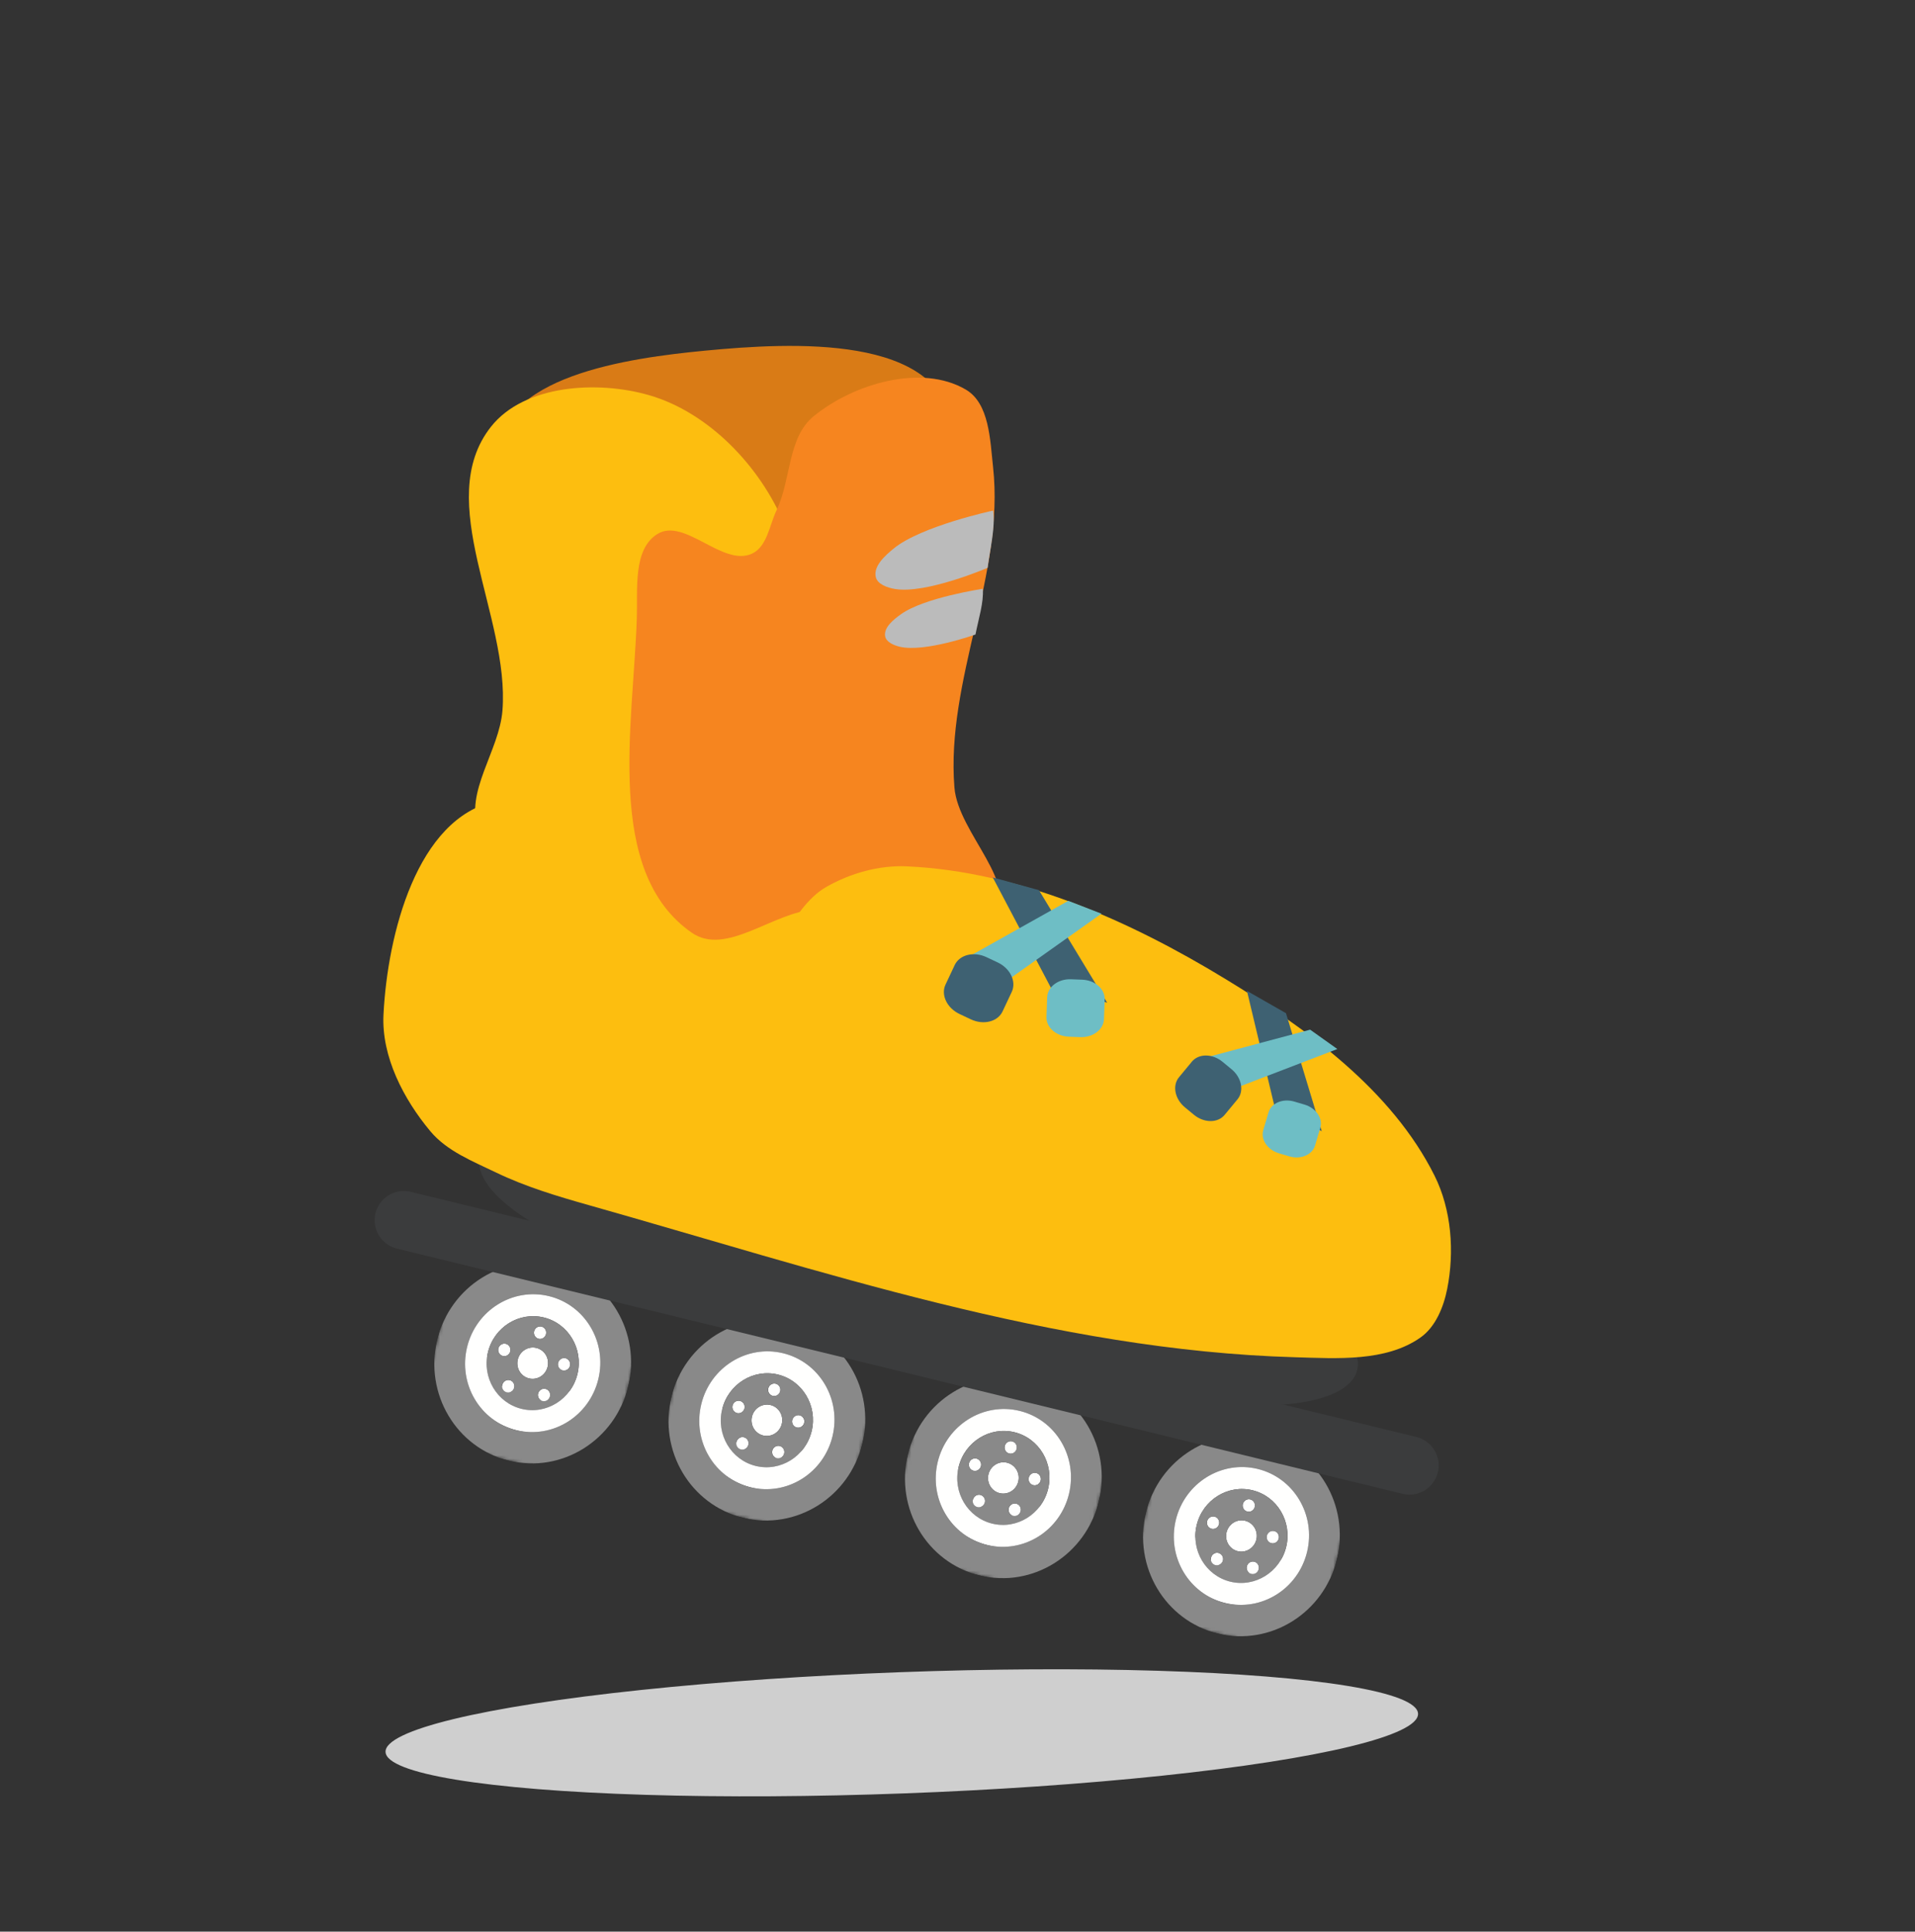 <svg width="581" height="586" viewBox="0 0 581 586" fill="none" xmlns="http://www.w3.org/2000/svg">
<rect x="0" y="0" width="581" height="586" fill="#333333" stroke="none"/>
<path d="M151.178 138.902C150.21 114.038 191.145 108.576 213.782 106.393C240.18 103.85 285.949 101.289 288.936 130.025C291.108 150.914 258.882 162.302 239.81 165.819C208.96 171.505 152.507 172.999 151.178 138.902Z" fill="#D97B16"/>
<path d="M148.934 129.49C159.022 116.672 181.281 115.354 196.981 119.901C215.039 125.132 230.577 141.45 237.845 158.774C255.256 200.274 262.247 257.451 235.609 293.651C230.099 301.138 218.412 302.521 209.1 302.404C199.672 302.284 190.09 298.408 182.457 292.864C172.224 285.433 168.166 271.832 159.254 262.863C155.049 258.631 147.238 257.41 145.168 251.821C140.882 240.245 151.474 227.848 152.442 215.553C154.694 186.937 131.186 152.039 148.934 129.49Z" fill="#FDBE0F"/>
<path d="M292.994 118.172C300.184 122.374 300.384 133.447 301.293 141.713C304.862 174.167 286.93 206.375 289.569 238.916C290.704 252.924 310.097 268.488 301.294 279.432C289.984 293.491 265.22 274.82 247.184 275.923C234.559 276.695 220.32 290.176 209.91 282.975C183.29 264.562 192.163 219.745 193.208 187.45C193.49 178.741 192.004 166.71 199.369 162.053C207.623 156.835 219.204 172.006 228.105 167.983C232.731 165.893 233.437 159.331 235.625 154.754C240.025 145.553 238.936 132.736 246.841 126.286C258.931 116.422 279.497 110.284 292.994 118.172Z" fill="#F6851F"/>
<path d="M182.638 416.028C180.232 425.946 169.444 431.831 158.542 429.173C147.639 426.515 140.752 416.32 143.158 406.403C145.563 396.485 156.352 390.599 167.254 393.257C178.156 395.915 185.044 406.111 182.638 416.028Z" fill="#3B3C3D" stroke="#BBBBBB" stroke-width="10"/>
<path d="M254.107 433.452C251.701 443.37 240.912 449.255 230.01 446.597C219.108 443.939 212.22 433.744 214.626 423.826C217.032 413.909 227.82 408.023 238.723 410.681C249.625 413.339 256.512 423.535 254.107 433.452Z" fill="#3B3C3D" stroke="#BBBBBB" stroke-width="10"/>
<path d="M325.575 450.876C323.17 460.793 312.381 466.678 301.479 464.021C290.577 461.363 283.689 451.168 286.095 441.25C288.501 431.333 299.289 425.447 310.191 428.105C321.093 430.763 327.981 440.958 325.575 450.876Z" fill="#3B3C3D" stroke="#BBBBBB" stroke-width="10"/>
<path d="M397.042 468.3C394.637 478.217 383.848 484.102 372.946 481.444C362.044 478.786 355.156 468.592 357.562 458.674C359.968 448.757 370.756 442.87 381.658 445.528C392.56 448.186 399.448 458.382 397.042 468.3Z" fill="#3B3C3D" stroke="#BBBBBB" stroke-width="10"/>
<path d="M356.488 380.049L210.962 344.57C177.636 336.446 148.359 339.186 145.568 350.69C142.777 362.195 167.53 378.108 200.856 386.232L346.382 421.711C379.707 429.836 408.985 427.096 411.776 415.591C414.566 404.087 389.813 388.174 356.488 380.049Z" fill="#3B3C3D"/>
<path d="M130.611 343.241C122.435 333.471 115.709 320.513 116.346 307.809C117.565 283.453 126.478 248.192 150.34 243.061C160.917 240.787 168.773 254.93 175.983 263.007C181.563 269.256 182.623 279.103 189.069 284.456C198.255 292.086 210.89 299.674 222.558 297.186C235.548 294.414 239.183 275.621 250.719 269.055C258.002 264.909 266.709 262.447 275.09 262.824C309.286 264.365 342.7 279.259 371.939 297.088C396.673 312.167 422.271 330.748 435.22 356.64C440.387 366.972 441.319 379.739 439.065 391.053C437.967 396.563 435.52 402.583 430.915 405.803C420.413 413.147 405.722 412.117 392.895 411.749C319.854 409.662 248.879 385.452 178.535 365.575C168.985 362.877 159.393 359.998 150.453 355.686C143.421 352.294 135.62 349.226 130.611 343.241Z" fill="#FDBE0F"/>
<path d="M315.212 270.053L335.896 304.176L318.899 299.769L301.211 266.194L315.212 270.053Z" fill="#3E6172"/>
<path d="M324.102 273.292L289.496 292.682L306.578 296.74L334.17 277.184L324.102 273.292Z" fill="#6EBEC5"/>
<path d="M302.679 291.97L299.275 290.366C295.436 288.558 291.129 289.632 289.654 292.765L286.866 298.688C285.391 301.821 287.307 305.827 291.146 307.635L294.55 309.239C298.389 311.047 302.696 309.973 304.171 306.84L306.958 300.917C308.433 297.784 306.517 293.778 302.679 291.97Z" fill="#3E6172"/>
<path d="M324.922 297.08L328.354 297.211C332.224 297.358 335.269 300.04 335.154 303.202L334.939 309.177C334.824 312.339 331.595 314.783 327.725 314.636L324.292 314.506C320.422 314.359 317.378 311.677 317.492 308.515L317.708 302.54C317.822 299.378 321.052 296.934 324.922 297.08Z" fill="#6EBEC5"/>
<path d="M390.157 307.369L401.011 343.188L386.577 335.239L378.32 300.612L390.157 307.369Z" fill="#3E6172"/>
<path d="M397.488 312.373L361.482 321.973L376.074 329.625L405.739 318.246L397.488 312.373Z" fill="#6EBEC5"/>
<path d="M373.645 324.375L370.922 322.128C367.852 319.594 363.683 319.572 361.61 322.077L357.693 326.814C355.62 329.32 356.429 333.405 359.499 335.939L362.221 338.186C365.291 340.72 369.461 340.743 371.533 338.237L375.451 333.501C377.524 330.995 376.715 326.909 373.645 324.375Z" fill="#3E6172"/>
<path d="M392.693 334.19L395.785 335.105C399.27 336.136 401.413 339.28 400.572 342.128L398.981 347.511C398.139 350.359 394.631 351.832 391.146 350.801L388.054 349.886C384.569 348.855 382.426 345.711 383.267 342.863L384.858 337.48C385.7 334.632 389.208 333.159 392.693 334.19Z" fill="#6EBEC5"/>
<g clip-path="url(#clip0_1982_194)">
<path fill-rule="evenodd" clip-rule="evenodd" d="M369.858 462.342C369.804 462.589 369.702 462.824 369.558 463.031C369.414 463.239 369.231 463.415 369.019 463.55C368.808 463.685 368.573 463.776 368.328 463.818C368.082 463.859 367.832 463.85 367.59 463.791C367.349 463.733 367.122 463.625 366.923 463.476C366.724 463.326 366.557 463.137 366.431 462.92C366.305 462.703 366.223 462.462 366.19 462.211C366.157 461.961 366.174 461.705 366.239 461.461C366.366 460.98 366.673 460.568 367.093 460.313C367.513 460.057 368.013 459.979 368.486 460.094C368.959 460.209 369.368 460.509 369.624 460.929C369.881 461.349 369.965 461.856 369.858 462.342Z" fill="#FFFFFE"/>
<path fill-rule="evenodd" clip-rule="evenodd" d="M373.283 479.834C380.769 481.659 388.368 476.924 390.222 469.278C392.077 461.633 387.496 453.928 380.01 452.104C372.525 450.279 364.926 455.014 363.071 462.659C361.217 470.304 365.798 478.009 373.283 479.834ZM381.58 445.633C392.576 448.314 399.282 459.592 396.557 470.823C393.833 482.054 382.71 488.985 371.714 486.304C360.718 483.623 354.012 472.345 356.736 461.115C359.46 449.884 370.583 442.952 381.58 445.633Z" fill="#FFFFFE"/>
<path fill-rule="evenodd" clip-rule="evenodd" d="M369.647 471.114C369.889 471.168 370.118 471.27 370.32 471.415C370.523 471.56 370.694 471.745 370.825 471.959C370.956 472.173 371.043 472.412 371.081 472.662C371.12 472.912 371.109 473.167 371.049 473.413C370.99 473.66 370.882 473.892 370.734 474.096C370.585 474.3 370.399 474.472 370.184 474.603C369.97 474.733 369.733 474.818 369.487 474.854C369.241 474.89 368.991 474.875 368.751 474.811C368.28 474.685 367.879 474.376 367.632 473.95C367.385 473.524 367.312 473.015 367.429 472.532C367.546 472.049 367.844 471.63 368.258 471.365C368.673 471.1 369.171 471.01 369.647 471.114ZM378.44 458.573C377.96 458.456 377.547 458.149 377.291 457.72C377.036 457.29 376.959 456.773 377.078 456.283C377.197 455.793 377.502 455.369 377.926 455.105C378.349 454.841 378.857 454.759 379.337 454.876C379.817 454.993 380.23 455.3 380.485 455.729C380.741 456.159 380.817 456.675 380.699 457.166C380.58 457.656 380.275 458.08 379.851 458.344C379.428 458.608 378.92 458.69 378.44 458.573ZM380.507 473.762C380.749 473.815 380.978 473.917 381.181 474.062C381.383 474.207 381.555 474.393 381.685 474.607C381.816 474.821 381.903 475.06 381.942 475.31C381.98 475.559 381.969 475.815 381.91 476.061C381.85 476.307 381.743 476.539 381.594 476.744C381.446 476.948 381.259 477.12 381.045 477.25C380.831 477.381 380.594 477.466 380.347 477.502C380.101 477.538 379.851 477.523 379.611 477.459C379.141 477.333 378.739 477.024 378.492 476.598C378.245 476.172 378.172 475.663 378.289 475.179C378.406 474.696 378.704 474.277 379.118 474.013C379.533 473.748 380.031 473.658 380.507 473.762ZM386.596 464.465C387.076 464.582 387.49 464.889 387.745 465.318C388 465.748 388.077 466.265 387.958 466.755C387.839 467.245 387.534 467.669 387.111 467.933C386.687 468.197 386.18 468.279 385.699 468.162C385.219 468.045 384.806 467.738 384.551 467.309C384.296 466.879 384.219 466.363 384.338 465.872C384.457 465.382 384.762 464.958 385.185 464.694C385.609 464.43 386.116 464.348 386.596 464.465Z" fill="#FFFFFE"/>
<mask id="mask0_1982_194" style="mask-type:luminance" maskUnits="userSpaceOnUse" x="340" y="429" width="73" height="74">
<path d="M398.378 502.595L412.719 443.474L354.851 429.366L340.51 488.487L398.378 502.595Z" fill="white"/>
</mask>
<g mask="url(#mask0_1982_194)">
<path fill-rule="evenodd" clip-rule="evenodd" d="M377.768 461.347C378.362 461.492 378.922 461.755 379.414 462.121C379.907 462.487 380.323 462.95 380.639 463.481C380.955 464.013 381.165 464.604 381.256 465.22C381.348 465.836 381.319 466.466 381.172 467.073C381.024 467.68 380.761 468.252 380.398 468.758C380.034 469.263 379.577 469.691 379.053 470.018C378.529 470.345 377.947 470.563 377.342 470.662C376.736 470.76 376.119 470.736 375.524 470.591C374.324 470.298 373.291 469.531 372.653 468.457C372.015 467.383 371.823 466.091 372.121 464.865C372.418 463.639 373.18 462.58 374.239 461.92C375.298 461.26 376.568 461.054 377.768 461.347Z" fill="#FFFFFE"/>
</g>
<mask id="mask1_1982_194" style="mask-type:luminance" maskUnits="userSpaceOnUse" x="340" y="429" width="73" height="74">
<path d="M398.378 502.595L412.719 443.474L354.851 429.366L340.51 488.487L398.378 502.595Z" fill="white"/>
</mask>
<g mask="url(#mask1_1982_194)">
<path fill-rule="evenodd" clip-rule="evenodd" d="M371.712 486.304C382.709 488.985 393.832 482.054 396.556 470.823C399.28 459.592 392.574 448.314 381.578 445.633C370.582 442.952 359.459 449.884 356.735 461.114C354.01 472.345 360.716 483.623 371.712 486.304ZM383.82 436.39C399.815 440.289 409.569 456.693 405.606 473.029C401.644 489.365 385.465 499.447 369.47 495.548C353.476 491.648 343.722 475.244 347.684 458.908C351.647 442.572 367.826 432.49 383.82 436.39Z" fill="#898989"/>
</g>
<path fill-rule="evenodd" clip-rule="evenodd" d="M366.236 461.46C366.171 461.705 366.154 461.96 366.187 462.211C366.22 462.462 366.302 462.703 366.428 462.92C366.554 463.137 366.721 463.326 366.92 463.476C367.119 463.625 367.346 463.733 367.587 463.792C367.828 463.851 368.079 463.86 368.324 463.818C368.569 463.777 368.805 463.686 369.016 463.551C369.227 463.416 369.41 463.24 369.554 463.033C369.699 462.825 369.801 462.591 369.855 462.343C369.962 461.858 369.878 461.351 369.622 460.93C369.366 460.51 368.958 460.21 368.485 460.095C368.012 459.979 367.511 460.057 367.091 460.313C366.671 460.568 366.364 460.98 366.236 461.46ZM368.749 474.813C369.229 474.93 369.736 474.847 370.16 474.583C370.583 474.319 370.888 473.895 371.007 473.405C371.126 472.915 371.049 472.398 370.794 471.969C370.539 471.539 370.126 471.232 369.646 471.115C369.165 470.998 368.658 471.081 368.234 471.345C367.811 471.608 367.506 472.032 367.387 472.523C367.268 473.013 367.345 473.53 367.6 473.959C367.855 474.388 368.269 474.695 368.749 474.813ZM375.524 470.59C376.724 470.883 377.993 470.677 379.052 470.017C380.111 469.357 380.873 468.298 381.17 467.072C381.468 465.846 381.276 464.554 380.638 463.481C379.999 462.407 378.966 461.639 377.766 461.347C376.566 461.054 375.297 461.261 374.238 461.92C373.179 462.58 372.417 463.64 372.12 464.865C371.823 466.091 372.014 467.383 372.653 468.457C373.291 469.53 374.324 470.298 375.524 470.59ZM379.609 477.46C380.089 477.577 380.597 477.495 381.02 477.231C381.444 476.967 381.749 476.543 381.867 476.053C381.986 475.563 381.91 475.046 381.654 474.616C381.399 474.187 380.986 473.88 380.506 473.763C380.026 473.646 379.518 473.728 379.095 473.992C378.671 474.256 378.366 474.68 378.247 475.17C378.128 475.661 378.205 476.177 378.46 476.607C378.716 477.036 379.129 477.343 379.609 477.46ZM385.698 468.163C385.938 468.227 386.188 468.242 386.435 468.206C386.681 468.171 386.918 468.085 387.132 467.955C387.346 467.825 387.533 467.653 387.682 467.449C387.83 467.245 387.938 467.013 387.998 466.767C388.057 466.52 388.068 466.265 388.03 466.015C387.992 465.765 387.905 465.526 387.774 465.312C387.644 465.098 387.472 464.913 387.27 464.767C387.067 464.622 386.838 464.52 386.596 464.467C386.12 464.362 385.622 464.452 385.207 464.716C384.793 464.981 384.495 465.4 384.378 465.883C384.26 466.366 384.333 466.875 384.58 467.301C384.827 467.728 385.228 468.037 385.698 468.163ZM379.336 454.876C379.096 454.812 378.846 454.797 378.6 454.833C378.353 454.869 378.116 454.954 377.902 455.084C377.688 455.214 377.501 455.386 377.352 455.591C377.204 455.795 377.096 456.027 377.037 456.273C376.977 456.519 376.966 456.775 377.004 457.024C377.043 457.274 377.13 457.513 377.26 457.728C377.391 457.942 377.562 458.127 377.765 458.272C377.967 458.417 378.196 458.519 378.438 458.573C378.914 458.677 379.412 458.588 379.827 458.323C380.241 458.058 380.539 457.64 380.657 457.156C380.774 456.673 380.701 456.164 380.455 455.738C380.208 455.312 379.806 455.003 379.336 454.876ZM380.009 452.103C387.494 453.928 392.075 461.633 390.221 469.278C388.366 476.924 380.767 481.659 373.282 479.834C365.796 478.009 361.215 470.304 363.07 462.659C364.924 455.014 372.523 450.278 380.009 452.103Z" fill="#898989"/>
</g>
<g clip-path="url(#clip1_1982_194)">
<path fill-rule="evenodd" clip-rule="evenodd" d="M297.626 444.732C297.571 444.979 297.469 445.213 297.325 445.421C297.181 445.629 296.998 445.805 296.787 445.94C296.576 446.075 296.34 446.166 296.095 446.207C295.85 446.249 295.599 446.24 295.358 446.181C295.117 446.122 294.89 446.015 294.691 445.865C294.492 445.716 294.324 445.527 294.199 445.31C294.073 445.093 293.991 444.852 293.958 444.601C293.925 444.35 293.941 444.095 294.006 443.85C294.134 443.37 294.441 442.958 294.861 442.702C295.281 442.447 295.781 442.368 296.254 442.483C296.727 442.599 297.135 442.898 297.392 443.319C297.648 443.739 297.732 444.246 297.626 444.732Z" fill="#FFFFFE"/>
<path fill-rule="evenodd" clip-rule="evenodd" d="M301.051 462.224C308.537 464.048 316.135 459.313 317.99 451.668C319.844 444.023 315.263 436.318 307.778 434.493C300.292 432.668 292.693 437.403 290.839 445.049C288.984 452.694 293.566 460.399 301.051 462.224ZM309.347 428.023C320.343 430.704 327.049 441.982 324.325 453.213C321.601 464.443 310.478 471.375 299.481 468.694C288.485 466.013 281.779 454.735 284.504 443.504C287.228 432.273 298.351 425.342 309.347 428.023Z" fill="#FFFFFE"/>
<path fill-rule="evenodd" clip-rule="evenodd" d="M297.414 453.504C297.657 453.557 297.886 453.659 298.088 453.804C298.29 453.949 298.462 454.134 298.593 454.349C298.723 454.563 298.81 454.802 298.849 455.051C298.887 455.301 298.877 455.557 298.817 455.803C298.757 456.049 298.65 456.281 298.501 456.486C298.353 456.69 298.166 456.862 297.952 456.992C297.738 457.122 297.501 457.208 297.255 457.244C297.008 457.28 296.758 457.265 296.518 457.201C296.048 457.075 295.646 456.766 295.399 456.34C295.152 455.914 295.079 455.405 295.197 454.921C295.314 454.438 295.611 454.019 296.026 453.754C296.44 453.49 296.939 453.4 297.414 453.504ZM306.208 440.963C305.728 440.846 305.314 440.539 305.059 440.109C304.804 439.68 304.727 439.163 304.846 438.673C304.965 438.182 305.27 437.759 305.693 437.495C306.117 437.231 306.624 437.148 307.104 437.265C307.585 437.382 307.998 437.689 308.253 438.119C308.508 438.548 308.585 439.065 308.466 439.555C308.347 440.046 308.042 440.469 307.619 440.733C307.195 440.997 306.688 441.08 306.208 440.963ZM308.274 456.152C308.517 456.205 308.746 456.307 308.948 456.452C309.151 456.597 309.322 456.782 309.453 456.996C309.584 457.21 309.671 457.449 309.709 457.699C309.748 457.949 309.737 458.205 309.677 458.451C309.618 458.697 309.51 458.929 309.362 459.133C309.213 459.338 309.026 459.51 308.812 459.64C308.598 459.77 308.361 459.856 308.115 459.891C307.869 459.927 307.618 459.913 307.379 459.848C306.908 459.722 306.507 459.413 306.26 458.987C306.013 458.561 305.94 458.052 306.057 457.569C306.174 457.086 306.472 456.667 306.886 456.402C307.301 456.137 307.799 456.047 308.274 456.152ZM314.364 446.855C314.844 446.972 315.257 447.279 315.512 447.708C315.768 448.137 315.844 448.654 315.726 449.145C315.607 449.635 315.302 450.059 314.878 450.322C314.455 450.586 313.947 450.669 313.467 450.552C312.987 450.435 312.574 450.128 312.318 449.698C312.063 449.269 311.987 448.752 312.105 448.262C312.224 447.772 312.529 447.348 312.953 447.084C313.376 446.82 313.884 446.737 314.364 446.855Z" fill="#FFFFFE"/>
<mask id="mask2_1982_194" style="mask-type:luminance" maskUnits="userSpaceOnUse" x="268" y="411" width="73" height="74">
<path d="M326.145 484.984L340.486 425.863L282.619 411.755L268.278 470.876L326.145 484.984Z" fill="white"/>
</mask>
<g mask="url(#mask2_1982_194)">
<path fill-rule="evenodd" clip-rule="evenodd" d="M305.535 443.737C306.13 443.882 306.689 444.145 307.182 444.511C307.675 444.877 308.091 445.339 308.407 445.871C308.723 446.403 308.933 446.993 309.024 447.61C309.115 448.226 309.087 448.856 308.939 449.462C308.792 450.069 308.529 450.642 308.165 451.147C307.802 451.653 307.345 452.081 306.821 452.407C306.296 452.734 305.715 452.953 305.109 453.051C304.504 453.15 303.886 453.126 303.292 452.981C302.092 452.688 301.059 451.92 300.421 450.846C299.782 449.773 299.591 448.481 299.888 447.255C300.186 446.029 300.948 444.97 302.007 444.31C303.066 443.65 304.335 443.444 305.535 443.737Z" fill="#FFFFFE"/>
</g>
<mask id="mask3_1982_194" style="mask-type:luminance" maskUnits="userSpaceOnUse" x="268" y="411" width="73" height="74">
<path d="M326.145 484.984L340.486 425.863L282.619 411.755L268.278 470.876L326.145 484.984Z" fill="white"/>
</mask>
<g mask="url(#mask3_1982_194)">
<path fill-rule="evenodd" clip-rule="evenodd" d="M299.48 468.694C310.476 471.375 321.599 464.443 324.323 453.212C327.048 441.982 320.342 430.703 309.346 428.023C298.35 425.342 287.226 432.273 284.502 443.504C281.778 454.735 288.484 466.013 299.48 468.694ZM311.588 418.779C327.582 422.679 337.336 439.083 333.374 455.419C329.411 471.755 313.232 481.837 297.238 477.937C281.243 474.038 271.489 457.634 275.452 441.298C279.415 424.962 295.593 414.88 311.588 418.779Z" fill="#898989"/>
</g>
<path fill-rule="evenodd" clip-rule="evenodd" d="M294.004 443.85C293.939 444.095 293.922 444.35 293.955 444.601C293.988 444.851 294.07 445.092 294.195 445.309C294.321 445.527 294.489 445.716 294.688 445.865C294.887 446.015 295.113 446.122 295.354 446.181C295.595 446.24 295.846 446.249 296.091 446.208C296.337 446.167 296.572 446.076 296.783 445.941C296.995 445.806 297.178 445.63 297.322 445.422C297.466 445.215 297.568 444.981 297.623 444.733C297.73 444.247 297.646 443.74 297.39 443.32C297.133 442.9 296.725 442.6 296.252 442.484C295.779 442.369 295.279 442.447 294.859 442.702C294.439 442.957 294.132 443.369 294.004 443.85ZM296.516 457.202C296.996 457.319 297.504 457.237 297.927 456.973C298.351 456.709 298.656 456.285 298.775 455.795C298.894 455.304 298.817 454.788 298.562 454.358C298.306 453.929 297.893 453.622 297.413 453.505C296.933 453.388 296.425 453.47 296.002 453.734C295.578 453.998 295.274 454.422 295.155 454.912C295.036 455.402 295.112 455.919 295.368 456.349C295.623 456.778 296.036 457.085 296.516 457.202ZM303.292 452.98C304.492 453.273 305.761 453.066 306.82 452.406C307.879 451.747 308.641 450.687 308.938 449.461C309.235 448.236 309.044 446.944 308.405 445.87C307.767 444.797 306.734 444.029 305.534 443.737C304.334 443.444 303.065 443.65 302.006 444.31C300.947 444.97 300.185 446.029 299.888 447.255C299.59 448.481 299.782 449.773 300.42 450.846C301.059 451.92 302.092 452.687 303.292 452.98ZM307.377 459.85C307.857 459.967 308.364 459.884 308.788 459.62C309.211 459.357 309.516 458.933 309.635 458.442C309.754 457.952 309.677 457.435 309.422 457.006C309.167 456.577 308.754 456.27 308.273 456.153C307.793 456.035 307.286 456.118 306.862 456.382C306.439 456.646 306.134 457.07 306.015 457.56C305.896 458.05 305.973 458.567 306.228 458.996C306.483 459.426 306.897 459.733 307.377 459.85ZM313.466 450.553C313.706 450.617 313.956 450.632 314.202 450.596C314.448 450.56 314.686 450.475 314.9 450.345C315.114 450.215 315.301 450.043 315.449 449.839C315.598 449.634 315.705 449.402 315.765 449.156C315.825 448.91 315.836 448.654 315.798 448.405C315.759 448.155 315.672 447.916 315.542 447.702C315.411 447.487 315.24 447.302 315.037 447.157C314.835 447.012 314.606 446.91 314.364 446.856C313.888 446.752 313.39 446.841 312.975 447.106C312.56 447.371 312.263 447.79 312.145 448.273C312.028 448.756 312.101 449.265 312.347 449.691C312.594 450.117 312.996 450.426 313.466 450.553ZM307.103 437.266C306.864 437.202 306.613 437.187 306.367 437.223C306.121 437.258 305.884 437.344 305.67 437.474C305.456 437.604 305.269 437.776 305.12 437.98C304.971 438.184 304.864 438.416 304.804 438.663C304.744 438.909 304.733 439.164 304.772 439.414C304.81 439.664 304.897 439.903 305.028 440.117C305.158 440.331 305.33 440.517 305.532 440.662C305.734 440.807 305.964 440.909 306.206 440.962C306.681 441.067 307.18 440.977 307.594 440.713C308.009 440.448 308.307 440.029 308.424 439.546C308.541 439.063 308.469 438.554 308.222 438.128C307.975 437.702 307.574 437.392 307.103 437.266ZM307.776 434.493C315.262 436.318 319.843 444.023 317.988 451.668C316.134 459.313 308.535 464.048 301.05 462.223C293.564 460.398 288.983 452.694 290.837 445.049C292.692 437.403 300.291 432.668 307.776 434.493Z" fill="#898989"/>
</g>
<g clip-path="url(#clip2_1982_194)">
<path fill-rule="evenodd" clip-rule="evenodd" d="M225.88 427.24C225.825 427.488 225.723 427.722 225.579 427.93C225.435 428.137 225.252 428.314 225.041 428.449C224.83 428.584 224.594 428.675 224.349 428.716C224.104 428.757 223.853 428.749 223.612 428.69C223.371 428.631 223.144 428.524 222.945 428.374C222.746 428.224 222.578 428.036 222.452 427.818C222.327 427.601 222.245 427.36 222.212 427.11C222.179 426.859 222.195 426.604 222.26 426.359C222.388 425.878 222.694 425.466 223.115 425.211C223.535 424.956 224.035 424.877 224.508 424.992C224.981 425.107 225.389 425.407 225.646 425.827C225.902 426.248 225.986 426.755 225.88 427.24Z" fill="#FFFFFE"/>
<path fill-rule="evenodd" clip-rule="evenodd" d="M229.305 444.732C236.79 446.557 244.389 441.822 246.244 434.177C248.098 426.532 243.517 418.827 236.032 417.002C228.546 415.177 220.947 419.912 219.093 427.557C217.238 435.203 221.819 442.907 229.305 444.732ZM237.601 410.532C248.597 413.212 255.303 424.491 252.579 435.721C249.855 446.952 238.731 453.884 227.735 451.203C216.739 448.522 210.033 437.244 212.758 426.013C215.482 414.782 226.605 407.851 237.601 410.532Z" fill="#FFFFFE"/>
<path fill-rule="evenodd" clip-rule="evenodd" d="M225.668 436.013C225.91 436.066 226.14 436.168 226.342 436.313C226.544 436.458 226.716 436.643 226.847 436.857C226.977 437.072 227.064 437.311 227.103 437.56C227.141 437.81 227.13 438.066 227.071 438.312C227.011 438.558 226.904 438.79 226.755 438.994C226.607 439.199 226.42 439.371 226.206 439.501C225.992 439.631 225.755 439.717 225.509 439.753C225.262 439.788 225.012 439.774 224.772 439.709C224.302 439.584 223.9 439.274 223.653 438.848C223.406 438.422 223.333 437.913 223.45 437.43C223.568 436.947 223.865 436.528 224.28 436.263C224.694 435.998 225.192 435.908 225.668 436.013ZM234.462 423.472C233.981 423.354 233.568 423.047 233.313 422.618C233.058 422.189 232.981 421.672 233.1 421.182C233.219 420.691 233.524 420.268 233.947 420.004C234.371 419.74 234.878 419.657 235.358 419.774C235.838 419.891 236.252 420.198 236.507 420.628C236.762 421.057 236.839 421.574 236.72 422.064C236.601 422.554 236.296 422.978 235.873 423.242C235.449 423.506 234.942 423.589 234.462 423.472ZM236.528 438.661C236.771 438.714 237 438.816 237.202 438.961C237.405 439.106 237.576 439.291 237.707 439.505C237.838 439.719 237.925 439.958 237.963 440.208C238.002 440.458 237.991 440.713 237.931 440.96C237.871 441.206 237.764 441.438 237.616 441.642C237.467 441.846 237.28 442.019 237.066 442.149C236.852 442.279 236.615 442.364 236.369 442.4C236.123 442.436 235.872 442.421 235.633 442.357C235.162 442.231 234.761 441.922 234.514 441.496C234.267 441.07 234.194 440.561 234.311 440.078C234.428 439.595 234.726 439.176 235.14 438.911C235.554 438.646 236.053 438.556 236.528 438.661ZM242.618 429.363C243.098 429.48 243.511 429.787 243.766 430.217C244.022 430.646 244.098 431.163 243.979 431.653C243.861 432.144 243.556 432.567 243.132 432.831C242.709 433.095 242.201 433.178 241.721 433.061C241.241 432.944 240.828 432.637 240.572 432.207C240.317 431.778 240.24 431.261 240.359 430.771C240.478 430.28 240.783 429.857 241.207 429.593C241.63 429.329 242.138 429.246 242.618 429.363Z" fill="#FFFFFE"/>
<mask id="mask4_1982_194" style="mask-type:luminance" maskUnits="userSpaceOnUse" x="196" y="394" width="73" height="74">
<path d="M254.399 467.493L268.74 408.372L210.873 394.264L196.532 453.385L254.399 467.493Z" fill="white"/>
</mask>
<g mask="url(#mask4_1982_194)">
<path fill-rule="evenodd" clip-rule="evenodd" d="M233.789 426.245C234.384 426.39 234.943 426.653 235.436 427.02C235.928 427.386 236.345 427.848 236.661 428.38C236.977 428.911 237.187 429.502 237.278 430.118C237.369 430.735 237.34 431.364 237.193 431.971C237.046 432.578 236.783 433.151 236.419 433.656C236.056 434.161 235.599 434.59 235.075 434.916C234.55 435.243 233.969 435.462 233.363 435.56C232.758 435.658 232.14 435.635 231.546 435.49C230.346 435.197 229.313 434.429 228.675 433.355C228.036 432.281 227.845 430.99 228.142 429.764C228.44 428.538 229.202 427.478 230.261 426.819C231.32 426.159 232.589 425.953 233.789 426.245Z" fill="#FFFFFE"/>
</g>
<mask id="mask5_1982_194" style="mask-type:luminance" maskUnits="userSpaceOnUse" x="196" y="394" width="73" height="74">
<path d="M254.399 467.493L268.74 408.372L210.873 394.264L196.532 453.385L254.399 467.493Z" fill="white"/>
</mask>
<g mask="url(#mask5_1982_194)">
<path fill-rule="evenodd" clip-rule="evenodd" d="M227.734 451.203C238.73 453.883 249.853 446.952 252.577 435.721C255.302 424.49 248.596 413.212 237.6 410.531C226.603 407.851 215.48 414.782 212.756 426.013C210.032 437.244 216.738 448.522 227.734 451.203ZM239.842 401.288C255.836 405.187 265.59 421.592 261.628 437.928C257.665 454.264 241.486 464.345 225.492 460.446C209.497 456.547 199.743 440.142 203.706 423.806C207.668 407.47 223.847 397.389 239.842 401.288Z" fill="#898989"/>
</g>
<path fill-rule="evenodd" clip-rule="evenodd" d="M222.258 426.359C222.193 426.603 222.176 426.859 222.209 427.109C222.242 427.36 222.323 427.601 222.449 427.818C222.575 428.035 222.742 428.224 222.941 428.374C223.14 428.524 223.367 428.631 223.608 428.69C223.849 428.749 224.1 428.758 224.345 428.717C224.591 428.675 224.826 428.585 225.037 428.45C225.249 428.315 225.432 428.139 225.576 427.931C225.72 427.724 225.822 427.489 225.877 427.242C225.983 426.756 225.9 426.249 225.644 425.829C225.387 425.408 224.979 425.108 224.506 424.993C224.033 424.878 223.533 424.956 223.113 425.211C222.692 425.466 222.386 425.878 222.258 426.359ZM224.77 439.711C225.25 439.828 225.758 439.745 226.181 439.482C226.605 439.218 226.91 438.794 227.029 438.304C227.148 437.813 227.071 437.297 226.816 436.867C226.56 436.438 226.147 436.131 225.667 436.014C225.187 435.897 224.679 435.979 224.256 436.243C223.832 436.507 223.527 436.931 223.409 437.421C223.29 437.911 223.366 438.428 223.622 438.857C223.877 439.287 224.29 439.594 224.77 439.711ZM231.546 435.489C232.746 435.781 234.015 435.575 235.074 434.915C236.133 434.255 236.895 433.196 237.192 431.97C237.489 430.744 237.298 429.453 236.659 428.379C236.021 427.305 234.988 426.538 233.788 426.245C232.588 425.953 231.319 426.159 230.26 426.819C229.201 427.479 228.439 428.538 228.142 429.764C227.844 430.99 228.036 432.281 228.674 433.355C229.313 434.429 230.345 435.196 231.546 435.489ZM235.63 442.359C236.111 442.476 236.618 442.393 237.042 442.129C237.465 441.865 237.77 441.442 237.889 440.951C238.008 440.461 237.931 439.944 237.676 439.515C237.421 439.085 237.007 438.778 236.527 438.661C236.047 438.544 235.54 438.627 235.116 438.891C234.693 439.155 234.388 439.578 234.269 440.069C234.15 440.559 234.227 441.076 234.482 441.505C234.737 441.935 235.15 442.242 235.63 442.359ZM241.72 433.061C241.96 433.126 242.21 433.141 242.456 433.105C242.702 433.069 242.939 432.984 243.154 432.854C243.368 432.724 243.555 432.551 243.703 432.347C243.852 432.143 243.959 431.911 244.019 431.665C244.079 431.419 244.09 431.163 244.052 430.913C244.013 430.664 243.926 430.425 243.796 430.21C243.665 429.996 243.494 429.811 243.291 429.666C243.089 429.521 242.86 429.419 242.617 429.365C242.142 429.261 241.644 429.35 241.229 429.615C240.814 429.88 240.517 430.298 240.399 430.781C240.282 431.265 240.354 431.774 240.601 432.2C240.848 432.626 241.25 432.935 241.72 433.061ZM235.357 419.775C235.118 419.711 234.867 419.696 234.621 419.731C234.375 419.767 234.138 419.853 233.924 419.983C233.709 420.113 233.523 420.285 233.374 420.489C233.225 420.693 233.118 420.925 233.058 421.171C232.998 421.418 232.987 421.673 233.026 421.923C233.064 422.173 233.151 422.412 233.282 422.626C233.412 422.84 233.584 423.025 233.786 423.17C233.988 423.316 234.217 423.418 234.46 423.471C234.935 423.576 235.434 423.486 235.848 423.221C236.263 422.957 236.561 422.538 236.678 422.055C236.795 421.572 236.723 421.063 236.476 420.637C236.229 420.21 235.828 419.901 235.357 419.775ZM236.03 417.002C243.516 418.827 248.097 426.531 246.242 434.177C244.388 441.822 236.789 446.557 229.303 444.732C221.818 442.907 217.237 435.203 219.091 427.557C220.946 419.912 228.545 415.177 236.03 417.002Z" fill="#898989"/>
</g>
<g clip-path="url(#clip3_1982_194)">
<path fill-rule="evenodd" clip-rule="evenodd" d="M154.831 409.918C154.776 410.166 154.674 410.4 154.53 410.608C154.386 410.815 154.203 410.991 153.992 411.127C153.781 411.262 153.546 411.352 153.3 411.394C153.055 411.435 152.804 411.426 152.563 411.368C152.322 411.309 152.095 411.201 151.896 411.052C151.697 410.902 151.53 410.713 151.404 410.496C151.278 410.279 151.196 410.038 151.163 409.787C151.13 409.537 151.146 409.282 151.211 409.037C151.339 408.556 151.646 408.144 152.066 407.889C152.486 407.633 152.986 407.555 153.459 407.67C153.932 407.785 154.341 408.085 154.597 408.505C154.853 408.925 154.937 409.432 154.831 409.918Z" fill="#FFFFFE"/>
<path fill-rule="evenodd" clip-rule="evenodd" d="M158.256 427.41C165.742 429.235 173.34 424.5 175.195 416.855C177.049 409.209 172.468 401.505 164.983 399.68C157.497 397.855 149.898 402.59 148.044 410.235C146.189 417.88 150.771 425.585 158.256 427.41ZM166.552 393.209C177.548 395.89 184.254 407.168 181.53 418.399C178.806 429.63 167.683 436.561 156.687 433.88C145.69 431.2 138.984 419.921 141.709 408.691C144.433 397.46 155.556 390.528 166.552 393.209Z" fill="#FFFFFE"/>
<path fill-rule="evenodd" clip-rule="evenodd" d="M154.619 418.691C154.862 418.744 155.091 418.846 155.293 418.991C155.495 419.136 155.667 419.321 155.798 419.535C155.928 419.749 156.016 419.988 156.054 420.238C156.093 420.488 156.082 420.743 156.022 420.99C155.962 421.236 155.855 421.468 155.707 421.672C155.558 421.876 155.371 422.049 155.157 422.179C154.943 422.309 154.706 422.394 154.46 422.43C154.213 422.466 153.963 422.451 153.723 422.387C153.253 422.261 152.851 421.952 152.604 421.526C152.357 421.1 152.285 420.591 152.402 420.108C152.519 419.625 152.816 419.206 153.231 418.941C153.645 418.676 154.144 418.586 154.619 418.691ZM163.413 406.149C162.933 406.032 162.519 405.725 162.264 405.296C162.009 404.866 161.932 404.35 162.051 403.859C162.17 403.369 162.475 402.945 162.898 402.681C163.322 402.417 163.83 402.335 164.31 402.452C164.79 402.569 165.203 402.876 165.458 403.305C165.713 403.735 165.79 404.252 165.671 404.742C165.552 405.232 165.247 405.656 164.824 405.92C164.4 406.184 163.893 406.266 163.413 406.149ZM165.48 421.338C165.722 421.391 165.951 421.494 166.153 421.639C166.356 421.784 166.527 421.969 166.658 422.183C166.789 422.397 166.876 422.636 166.914 422.886C166.953 423.136 166.942 423.391 166.882 423.637C166.823 423.884 166.715 424.116 166.567 424.32C166.418 424.524 166.232 424.696 166.017 424.827C165.803 424.957 165.566 425.042 165.32 425.078C165.074 425.114 164.824 425.099 164.584 425.035C164.113 424.909 163.712 424.6 163.465 424.174C163.218 423.748 163.145 423.239 163.262 422.756C163.379 422.272 163.677 421.854 164.091 421.589C164.506 421.324 165.004 421.234 165.48 421.338ZM171.569 412.041C172.049 412.158 172.462 412.465 172.718 412.895C172.973 413.324 173.05 413.841 172.931 414.331C172.812 414.821 172.507 415.245 172.083 415.509C171.66 415.773 171.152 415.855 170.672 415.738C170.192 415.621 169.779 415.314 169.524 414.885C169.268 414.455 169.192 413.939 169.311 413.448C169.429 412.958 169.734 412.534 170.158 412.27C170.581 412.007 171.089 411.924 171.569 412.041Z" fill="#FFFFFE"/>
<mask id="mask6_1982_194" style="mask-type:luminance" maskUnits="userSpaceOnUse" x="125" y="376" width="73" height="75">
<path d="M183.35 450.171L197.691 391.05L139.824 376.942L125.483 436.063L183.35 450.171Z" fill="white"/>
</mask>
<g mask="url(#mask6_1982_194)">
<path fill-rule="evenodd" clip-rule="evenodd" d="M162.74 408.923C163.335 409.068 163.894 409.331 164.387 409.697C164.88 410.064 165.296 410.526 165.612 411.057C165.928 411.589 166.138 412.18 166.229 412.796C166.32 413.412 166.292 414.042 166.144 414.649C165.997 415.256 165.734 415.828 165.371 416.334C165.007 416.839 164.55 417.267 164.026 417.594C163.501 417.921 162.92 418.14 162.314 418.238C161.709 418.336 161.091 418.312 160.497 418.167C159.297 417.875 158.264 417.107 157.626 416.033C156.987 414.959 156.796 413.667 157.093 412.441C157.391 411.216 158.153 410.156 159.212 409.496C160.271 408.837 161.54 408.63 162.74 408.923Z" fill="#FFFFFE"/>
</g>
<mask id="mask7_1982_194" style="mask-type:luminance" maskUnits="userSpaceOnUse" x="125" y="376" width="73" height="75">
<path d="M183.35 450.171L197.691 391.05L139.824 376.942L125.483 436.063L183.35 450.171Z" fill="white"/>
</mask>
<g mask="url(#mask7_1982_194)">
<path fill-rule="evenodd" clip-rule="evenodd" d="M156.685 433.88C167.681 436.561 178.804 429.63 181.529 418.399C184.253 407.168 177.547 395.89 166.551 393.209C155.555 390.528 144.432 397.46 141.707 408.691C138.983 419.921 145.689 431.199 156.685 433.88ZM168.793 383.966C184.788 387.865 194.542 404.269 190.579 420.605C186.616 436.941 170.437 447.023 154.443 443.124C138.448 439.224 128.694 422.82 132.657 406.484C136.62 390.148 152.798 380.066 168.793 383.966Z" fill="#898989"/>
</g>
<path fill-rule="evenodd" clip-rule="evenodd" d="M151.209 409.036C151.144 409.281 151.127 409.536 151.16 409.787C151.193 410.038 151.275 410.279 151.4 410.496C151.526 410.713 151.694 410.902 151.893 411.052C152.092 411.202 152.318 411.309 152.559 411.368C152.801 411.427 153.051 411.436 153.297 411.394C153.542 411.353 153.777 411.262 153.989 411.128C154.2 410.993 154.383 410.816 154.527 410.609C154.671 410.401 154.774 410.167 154.828 409.92C154.935 409.434 154.851 408.927 154.595 408.506C154.339 408.086 153.93 407.786 153.457 407.671C152.984 407.555 152.484 407.634 152.064 407.889C151.644 408.144 151.337 408.556 151.209 409.036ZM153.721 422.389C154.201 422.506 154.709 422.423 155.133 422.159C155.556 421.895 155.861 421.472 155.98 420.981C156.099 420.491 156.022 419.974 155.767 419.545C155.511 419.115 155.098 418.808 154.618 418.691C154.138 418.574 153.63 418.657 153.207 418.921C152.783 419.185 152.479 419.608 152.36 420.099C152.241 420.589 152.317 421.106 152.573 421.535C152.828 421.965 153.241 422.272 153.721 422.389ZM160.497 418.166C161.697 418.459 162.966 418.253 164.025 417.593C165.084 416.933 165.846 415.874 166.143 414.648C166.44 413.422 166.249 412.13 165.61 411.057C164.972 409.983 163.939 409.216 162.739 408.923C161.539 408.63 160.27 408.837 159.211 409.497C158.152 410.156 157.39 411.216 157.093 412.442C156.795 413.667 156.987 414.959 157.625 416.033C158.264 417.106 159.297 417.874 160.497 418.166ZM164.582 425.036C165.062 425.153 165.569 425.071 165.993 424.807C166.416 424.543 166.721 424.119 166.84 423.629C166.959 423.139 166.882 422.622 166.627 422.193C166.372 421.763 165.959 421.456 165.479 421.339C164.998 421.222 164.491 421.305 164.067 421.568C163.644 421.832 163.339 422.256 163.22 422.746C163.101 423.237 163.178 423.753 163.433 424.183C163.688 424.612 164.102 424.919 164.582 425.036ZM170.671 415.739C170.911 415.804 171.161 415.818 171.407 415.783C171.654 415.747 171.891 415.662 172.105 415.531C172.319 415.401 172.506 415.229 172.655 415.025C172.803 414.821 172.911 414.589 172.97 414.343C173.03 414.096 173.041 413.841 173.003 413.591C172.964 413.341 172.877 413.102 172.747 412.888C172.616 412.674 172.445 412.489 172.242 412.344C172.04 412.199 171.811 412.096 171.569 412.043C171.093 411.938 170.595 412.028 170.18 412.293C169.766 412.557 169.468 412.976 169.35 413.459C169.233 413.942 169.306 414.451 169.552 414.878C169.799 415.304 170.201 415.613 170.671 415.739ZM164.309 402.453C164.069 402.388 163.819 402.374 163.572 402.409C163.326 402.445 163.089 402.53 162.875 402.66C162.661 402.79 162.474 402.963 162.325 403.167C162.177 403.371 162.069 403.603 162.009 403.849C161.95 404.095 161.939 404.351 161.977 404.601C162.015 404.85 162.102 405.089 162.233 405.304C162.363 405.518 162.535 405.703 162.737 405.848C162.94 405.993 163.169 406.096 163.411 406.149C163.887 406.253 164.385 406.164 164.8 405.899C165.214 405.634 165.512 405.216 165.629 404.733C165.747 404.249 165.674 403.74 165.427 403.314C165.18 402.888 164.779 402.579 164.309 402.453ZM164.981 399.68C172.467 401.505 177.048 409.209 175.193 416.854C173.339 424.5 165.74 429.235 158.255 427.41C150.769 425.585 146.188 417.88 148.042 410.235C149.897 402.59 157.496 397.855 164.981 399.68Z" fill="#898989"/>
</g>
<path d="M429.701 435.939L124.641 361.566C119.873 360.403 115.072 363.32 113.917 368.08L113.917 368.081C112.762 372.842 115.691 377.643 120.459 378.806L425.519 453.179C430.287 454.341 435.088 451.424 436.243 446.664L436.243 446.663C437.398 441.903 434.469 437.101 429.701 435.939Z" fill="#3B3C3D"/>
<path d="M301.312 154.893C301.312 154.893 279.447 159.587 271.128 166.416C268.499 168.574 264.944 171.739 265.707 175.055C266.216 177.266 269.241 178.296 271.48 178.676C280.979 180.29 299.64 172.26 299.64 172.26C300.42 166.258 302.036 159.973 301.312 154.893ZM298.182 178.624C298.182 178.624 280.375 181.28 273.342 186.342C271.121 187.941 268.103 190.302 268.545 193.004C268.842 194.807 271.219 195.787 272.999 196.207C280.548 197.988 295.952 192.489 295.952 192.489C296.885 187.707 298.504 182.741 298.182 178.624Z" fill="#BBBBBB"/>
<ellipse cx="156.783" cy="18.4" rx="156.783" ry="18.4" transform="matrix(0.999 -0.037 0.037 0.999 116.293 513.104)" fill="#CFCFCF"/>
<defs>
<clipPath id="clip0_1982_194">
<rect width="59.618" height="60.874" fill="white" transform="matrix(-0.972 -0.237 -0.236 0.972 412.781 443.45)"/>
</clipPath>
<clipPath id="clip1_1982_194">
<rect width="59.618" height="60.874" fill="white" transform="matrix(-0.972 -0.237 -0.236 0.972 340.549 425.84)"/>
</clipPath>
<clipPath id="clip2_1982_194">
<rect width="59.618" height="60.874" fill="white" transform="matrix(-0.972 -0.237 -0.236 0.972 268.803 408.349)"/>
</clipPath>
<clipPath id="clip3_1982_194">
<rect width="59.618" height="60.874" fill="white" transform="matrix(-0.972 -0.237 -0.236 0.972 197.754 391.026)"/>
</clipPath>
</defs>
</svg>
